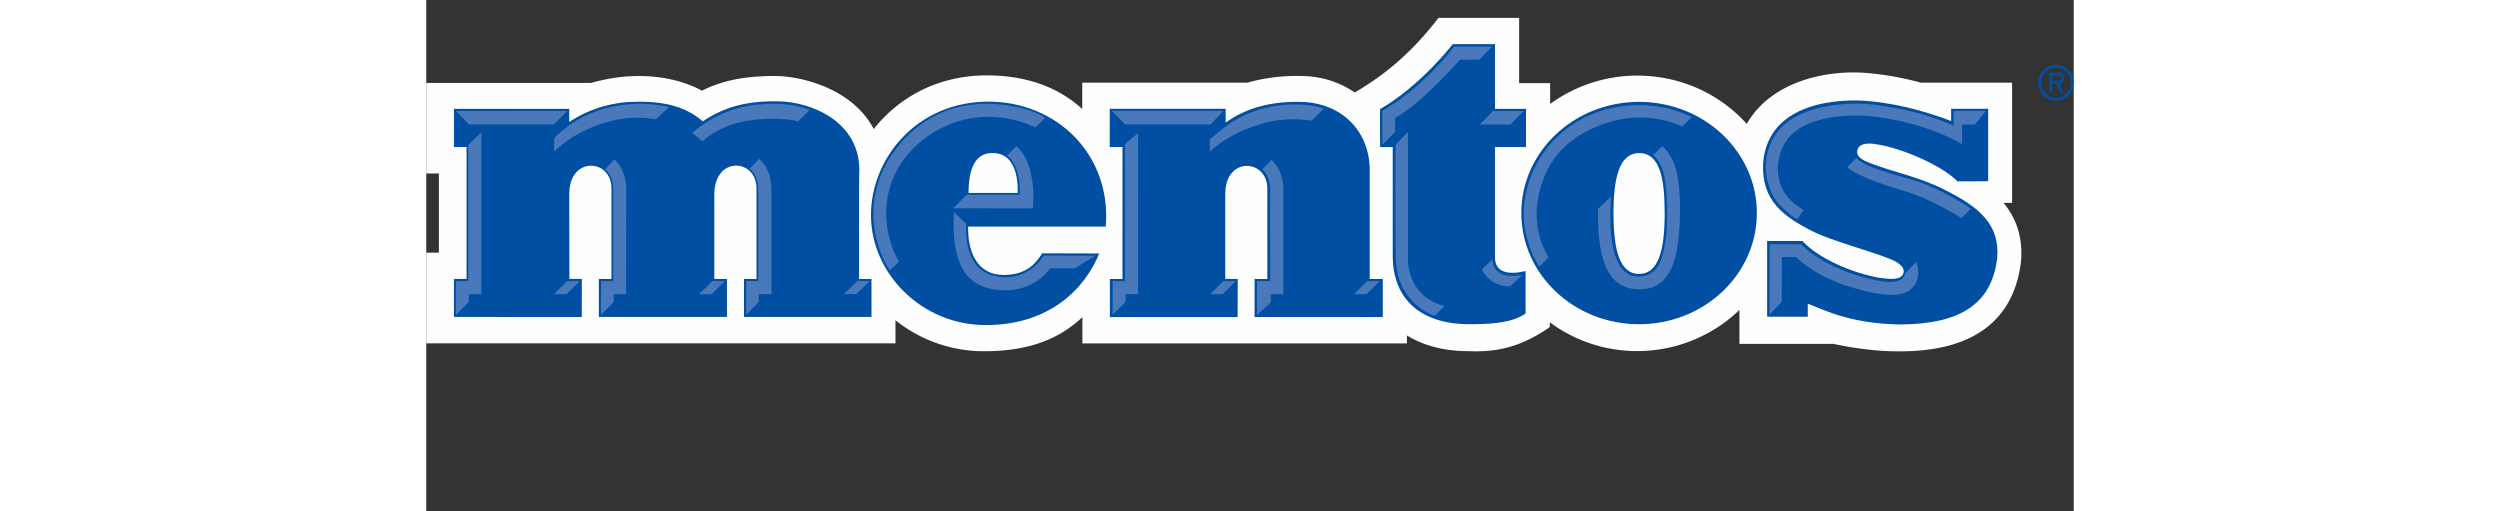 <svg xmlns="http://www.w3.org/2000/svg" height="511" viewBox=".2 -2.704 268.664 83.332" width="2500"><rect x=".2" y="-2.704" width="268.664" height="83.332" fill="#333333" stroke="none"/><g fill="none" fill-rule="evenodd"><path d="m257.42 30.378h1.392v-19.603h-14.858c-2.368-.637-5.091-1.207-7.957-1.492-7.604-.858-16.61 1.438-20.454 8.221-4.344-4.858-10.799-7.878-17.832-7.878a24.12 24.12 0 0 0 -14.232 4.623v-3.4h-5.054v-10.636h-13.154c-3.94 5.103-8.088 8.906-13.66 12.17-2.418-1.679-5.404-2.666-8.75-2.695-3.058-.086-6.14.34-8.742 1.091h-26.943v4.295c-3.726-3.414-8.87-5.484-15.566-5.484-7.972 0-14.364 3.583-18.436 8.751-3.381-6.46-11.452-8.608-16.07-8.653-4.907 0-8.597.71-11.943 2.396-3.995-2.167-8.72-2.643-12.803-2.272-1.872.165-3.9.616-5.304 1.01h-26.854v14.76l2.056-.003-.002 12.927-2.054-.001v14.78l76.515.002v-3.768a23.081 23.081 0 0 0 14.49 5.054c7.341 0 12.284-2.05 15.992-5.556v4.281l52.924-.004.002-1.293c2.614 1.611 5.967 2.56 10.058 2.563 4.365.169 8.292-.503 13.232-3.922v-.789a23.928 23.928 0 0 0 14.258 4.696c6.423 0 12.373-2.548 16.675-6.712v5.534h15.342s5.453 1.258 10.53 1.219c10.898.082 18.711-3.985 20.04-14.56.368-4.134-.845-7.228-2.838-9.652" fill="#fefefe"></path><path d="m174.483 4.496v10.554h5.055v6.22h-5.055v18.066c.024 2.438 2.244 2.812 4.99 2.168v6.911c-1.266.897-3.374 1.793-9.137 1.754-8.91 0-12.527-5.01-12.527-11.048.008 0 0-17.852 0-17.852h-2.056s-.039-6.07 0-6.18c6.66-3.85 11.84-10.593 11.84-10.593z" fill="#004fa2"></path><path d="m178.778 32.039c0-10.013 8.6-18.131 19.206-18.131 10.605 0 19.205 8.118 19.205 18.13 0 10.01-8.6 18.13-19.205 18.13-10.606 0-19.206-8.12-19.206-18.13m15.031 0c0-5.82.99-9.782 4.175-9.782 3.335 0 4.172 3.961 4.172 9.783 0 5.818-.914 9.924-4.172 9.924-3.261 0-4.175-4.106-4.175-9.924m25.056 16.913v-12.35h5.76c2.65 2.87 8.068 5.185 12.462 5.981 1.712.267 3.462.4 3.93-.559.393-.718-.098-1.588-1.65-2.311-3.614-1.515-9.904-3.09-13.093-4.707-4.712-2.362-8.35-4.995-8.065-11.04.75-10.39 13.143-10.65 17.634-10.143 5.412.53 10.36 2.178 13.03 3.213-.004-.013-.003-1.996-.003-1.996h6.038v11.808c0-.01-5.027.063-5.027 0-2.58-2.606-8.941-5.317-12.794-5.957-2.276-.478-3.296 0-3.532.958-.157 1.038.942 1.593 2.08 2.034 3.262 1.316 8.255 2.31 12.158 4.357 5.601 2.775 9.083 5.642 8.585 11.217-.94 7.475-6.1 10.689-15.752 10.75-8.092-.108-12.256-2.281-15.136-3.397v2.142zm-64.81-23.931c.006 0 0 17.771 0 17.771h2.133l-.005 6.206-20.907-.01.007-6.196h2.079l-.005-14.76c0-4.813-6.861-5.307-6.861.896v13.859h2.038l-.02 6.218h-20.833v-6.213c.011.008 2.05 0 2.05 0l.007-21.523s-2.078 0-2.078.007v-6.234h18.904v2.253c3.183-2.318 7.294-3.523 12.367-3.378 6.77.185 11.125 4.965 11.125 11.104m-43.042 9.232c.949-11.695-7.952-20.382-19.13-20.382-11.743 0-19.164 9.31-19.164 18.514 0 9.459 8.257 17.952 18.75 17.918 10.507 0 16.187-6.062 18.475-11.673l-9.318-.027c-1.421 2.406-3.317 3.527-6.278 3.527-4.22 0-5.855-3.608-5.784-7.885zm-22.384-5.491h8.022c.082-2.82-.605-6.519-4.113-6.519-3.359 0-3.887 3.618-3.91 6.519zm-83.914-7.49.002-6.218 18.8-.008.003 2.136c1.564-1.03 4.65-2.82 9.458-3.244 4.987-.27 9.116.364 12.314 3.14 3.408-2.238 6.832-3.332 12.214-3.261 5.612.054 13.308 3.378 13.321 11.186-.08 0-.045 17.789-.045 17.789h2.024l-.002 6.189h-20.795l.006-6.196 2.04.007v-14.775c0-4.838-6.805-5.36-6.88.897v13.876s2.062.003 2.06 0v6.192h-20.889v-6.196l2.057.007v-14.776c0-4.85-6.882-5.314-6.882.897-.004.014.02 13.871.02 13.871h2.031l-.008 6.213-20.848-.017v-6.196h2.055l.002-21.516z" fill="#004fa2"></path><g fill="#4978bb"><path d="m32.794 45.276-2.035.003.01 1.284-2.089 2.081.016-5.497 2.008.01-.023-14.654s.084-.98-.232-1.93c-.215-.637-.533-1.155-1.091-1.693a68.79 68.79 0 0 1 1.531-1.568c1.929 1.732 1.955 4.406 1.919 5.258-.01.215-.014 16.706-.014 16.706m23.706-.012-2.086.003v1.278l-2.033 2.099v-5.498l1.958-.002v-14.608c-.014-.203.214-2.36-1.416-3.741.013.009 1.53-1.546 1.554-1.573 2.03 1.727 1.998 4.453 2.022 5.347.006.216.001 16.695.001 16.695m-35.459 0 2.108-2.129 2.065.004-2.121 2.125-2.052.007m23.636.005 2.163-2.141 2.043.004-2.147 2.137h-1.988m23.541-.014 2.189-2.127 2.043.004-2.212 2.123h-2.008m-45.13-29.881-18.109.022 2.114 2.185h13.874zm16.633-.641c-9.875-2.046-16.06 2.723-17.072 3.6-.79.683-1.336 1.075-1.662 1.452-.017.087-.004 2.231-.004 2.231s3.212-3.472 9.251-4.997c3.79-.956 7.044-.34 7.335-.27.03-.023 2.152-2.015 2.152-2.015m-30.63 4.121-2.12 2.094v22.188h-2.016l-.006 5.527 2.115-2.146v-1.252h2.034zm130.778 26.417-2.038-.01.008 1.363-2.254 2.04-.006-5.526h2.158s-.014-14.572.013-14.572c-.013-.201.098-2.444-1.296-3.652.006-.015 1.503-1.555 1.507-1.538 1.929 1.731 1.952 4.401 1.916 5.256-.008.214-.008 16.639-.008 16.639m-11.917.006 2.126-2.138h2.045l-2.15 2.138h-2.007m23.467-.014 2.101-2.124h2.07l-2.149 2.124h-2.006m-21.325-29.882-18.2-.007 2.162 2.206h13.939zm16.358-.379c-1.02-.329-2.02-.521-3.086-.607-5.993-.484-10.726 1.693-13.39 3.891-.787.65-1.773 1.356-2.1 1.737-.018.087 0 2.018 0 2.018s3.046-3.217 9.247-4.788c3.584-.906 7.045-.338 7.332-.266.032-.027 1.997-1.986 1.997-1.986m-30.294 3.991-2.12 1.799v22.347h-2.017l-.009 5.5 2.121-2.107.005-1.284h2.034zm-53.548-3.764c-.242-.089-1.942-.884-5.143-.998-.883-.032-2.017.017-3.102.105-4.205.342-7.104 1.916-8.994 3.151-.27.18-1.924 1.434-1.93 1.464.163.13 1.426 1.117 1.636 1.366.357-.135 2.728-2.637 7.546-3.357 4.704-.703 7.896.03 8.077.144.26-.264 1.91-1.875 1.91-1.875m38.415 1.252s-1.514 1.558-1.58 1.585c-8.253-3.759-16.12-.894-20.572 4.105-4.965 5.572-4.5 12.927-1.688 17.77a101.37 101.37 0 0 0 -1.521 1.464c-3.382-5.46-4.189-13.497 1.479-20.404 8.766-10.675 22-5.912 23.882-4.52"></path><path d="m94.888 22.671c1.812 1.204 2.222 4.464 2.065 6.382-.038.037-8.63 0-8.63 0l-2.178 2.214 12.975.018s.839-7.01-2.66-10.156c-.222.207-1.572 1.542-1.572 1.542m-8.638 9.224 2.016 1.91s-.787 7.09 4.415 8.446c4.357 1.129 7.227-1.557 8.16-3.267l8.48.017-3.392 2.053-4 .009s-2.395 3.807-7.865 3.562c-6.006-.27-8.239-4.425-7.814-12.73m92.933-16.501-5.017.008-2.155 2.199 4.976.008zm-5.145-10.496h-6.217s-4.804 6.528-11.726 10.486l.026 5.504 2.079-2.077.01-2.302c4.3-2.285 10.551-9.482 10.551-9.482h3.16zm-13.75 13.913v20.519s-.418 6.188 5.964 7.883c-.027-.023-1.611 1.59-1.611 1.59s-6.23-1.905-6.34-9.51c-.109-7.607-.035-18.395-.035-18.395zm13.776 20.778c.131 2.471 2.413 3.124 4.967 2.471l-2.083 1.923s-3.004.3-4.596-2.738c-.01 0 1.712-1.656 1.712-1.656m7.612 1.19c-1.73-2.86-3.367-7.283-1.997-12.638 2.198-8.606 9.306-11.71 10.595-12.234 3.748-1.52 10.08-2.541 16.304.474-.014-.006-1.496 1.519-1.55 1.525-3.186-1.376-8.128-2.431-13.966.036-3.538 1.492-7.658 4.182-9.263 10.358-1.192 4.569-.206 8.193 1.436 10.991-.012.005-1.553 1.52-1.56 1.487"></path><path d="m193.41 29.337c-.442 6.579.24 13.227 4.637 13.07 3.334-.12 3.759-3.502 4.084-4.94.784-3.47.271-9.924.102-10.68-.168-.759-.306-2.756-1.967-4.203.245-.232 1.21-1.186 1.493-1.446 1.254 1.03 2.034 2.858 2.272 3.856.375 1.174 1.12 6.533.178 12.67-.804 5.263-3.377 6.857-6.162 6.816-3.416-.056-6.978-1.81-6.772-13.112.156-.182 2.135-2.03 2.135-2.03m25.835 19.28.038-11.499 5.094.008s3.608 4.005 12.006 5.825c4.668 1.01 4.897-.674 5.05-1.182.576-.515 1.72-1.737 1.72-1.737s1.255 2.587-.925 4.481c-2.104 1.83-7.462.276-9.807-.43-5.919-1.774-8.85-4.88-8.85-4.88h-2.306l-.025 7.33zm35.324-33.236-1.823 2.227h-2.076l-.012 3.206s-5.5-3.45-14.193-4.482c-5.645-.671-11.485.388-13.995 3.305-2.49 2.894-3.18 8.888 2.355 11.882-.008.043-1.1 1.543-1.074 1.543-1.005-.568-3.29-2.342-4.176-4.337-.787-1.77-1.815-5.36.46-9.175 3.134-5.258 12.262-5.826 16.905-5.107 3.341.518 7.103 1.084 12.348 3.346-.002-.009-.002-2.41-.002-2.41z"></path><path d="m233.443 23.043c.917 1.353 6.11 2.724 9.314 3.655 4.379 1.274 8.934 4.328 9.326 4.649-.011.02-1.546 1.51-1.546 1.51s-4.87-3.127-9.212-4.38c-4.34-1.252-8.441-2.868-9.396-3.94-.018-.041 1.514-1.494 1.514-1.494"></path></g><path d="m265.336 9.629v.817h.498c.44 0 1.039.075 1.039-.372 0-.415-.344-.445-.732-.445zm1.961 2.809h-.533l-.827-1.516h-.6v1.516h-.469v-3.284h1.362c.585 0 1.111.178 1.111.869 0 .646-.43.884-.863.9zm-3.73-1.665a2.424 2.424 0 0 0 2.413 2.445 2.424 2.424 0 0 0 2.415-2.445 2.42 2.42 0 0 0 -2.415-2.444 2.42 2.42 0 0 0 -2.414 2.444zm-.47 0c0-1.627 1.274-2.92 2.883-2.92 1.611 0 2.884 1.293 2.884 2.92s-1.273 2.92-2.884 2.92c-1.61 0-2.883-1.293-2.883-2.92z" fill="#004fa2"></path></g></svg>